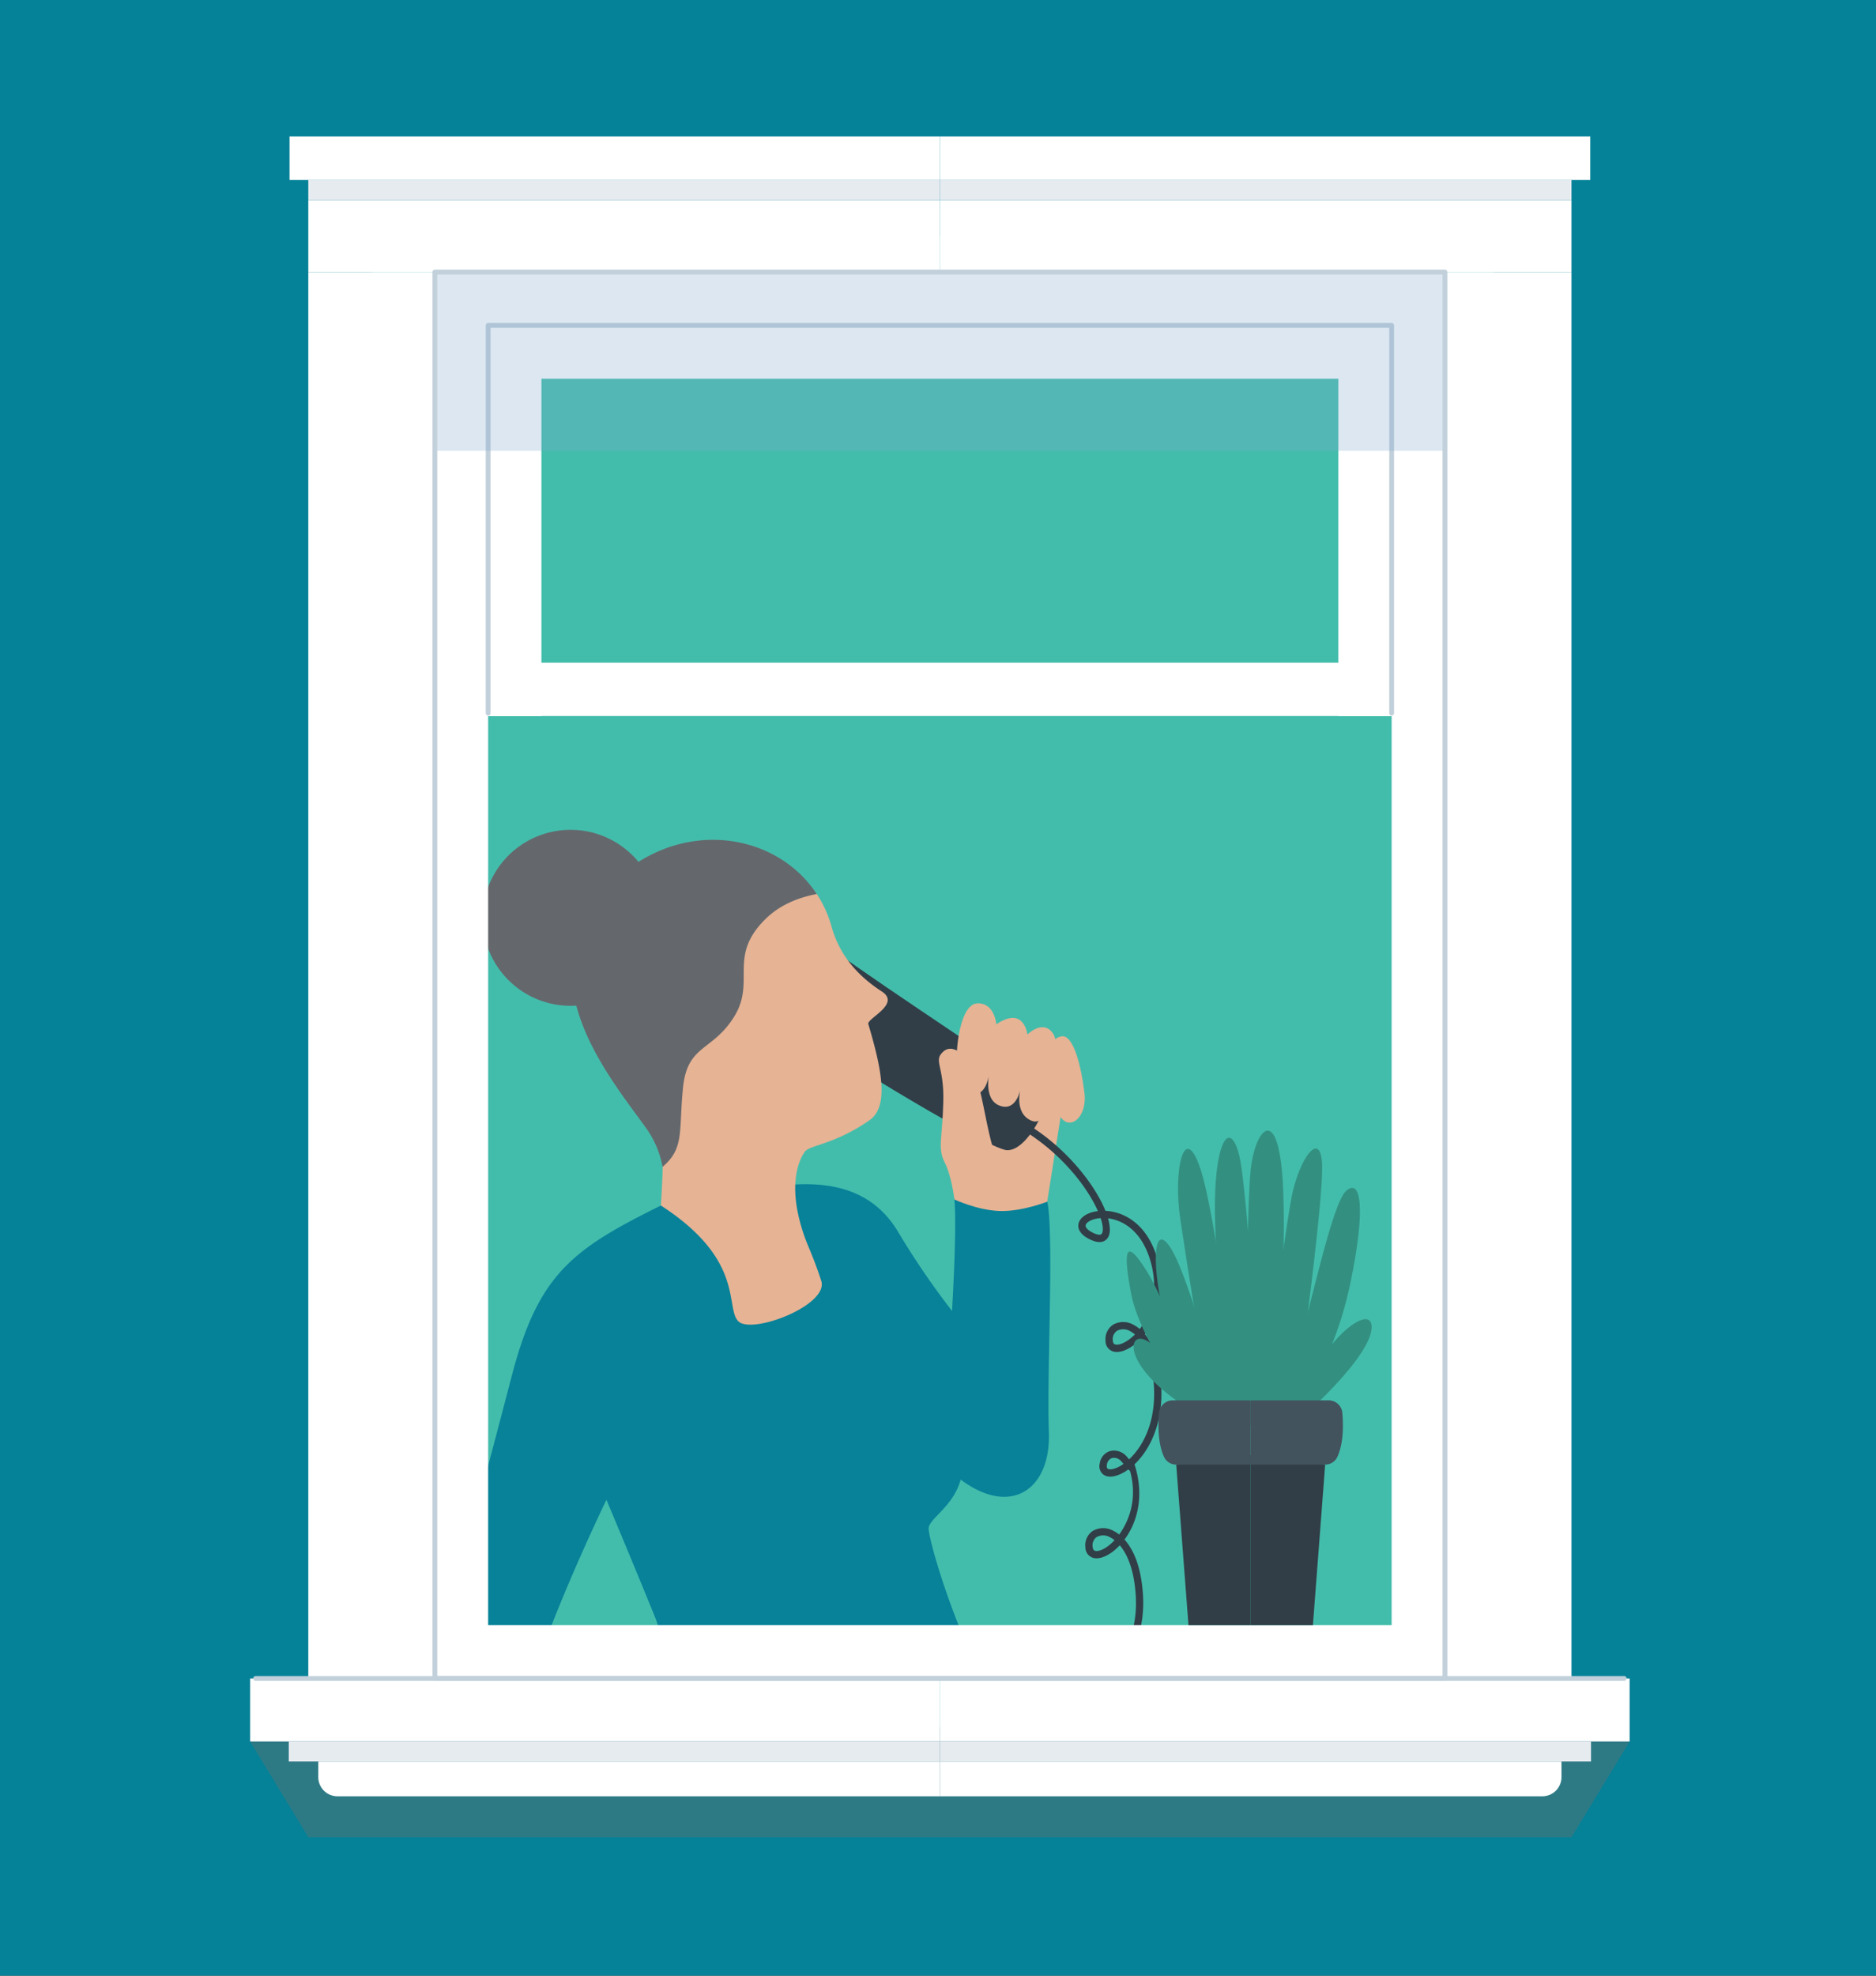 <svg xmlns="http://www.w3.org/2000/svg" xmlns:xlink="http://www.w3.org/1999/xlink" width="665" height="700" viewBox="0 0 665 700">
  <rect x="0" y="0" width="665" height="700" fill="#333333" stroke="none"/>
  <defs>
    <clipPath id="clip-path">
      <path id="BG" d="M0,0H665V700H0Z" transform="translate(720 87)" fill="#e3e3e3"/>
    </clipPath>
    <clipPath id="clip-path-2">
      <rect id="Rectangle_3511" data-name="Rectangle 3511" width="701.1" height="700" fill="none"/>
    </clipPath>
    <clipPath id="clip-path-4">
      <rect id="Rectangle_3487" data-name="Rectangle 3487" width="488.993" height="40.535" fill="none"/>
    </clipPath>
    <clipPath id="clip-path-5">
      <rect id="Rectangle_3505" data-name="Rectangle 3505" width="358.052" height="63.324" fill="none"/>
    </clipPath>
  </defs>
  <g id="img-hero-911-LP" transform="translate(-720 -87)">
    <g id="Mask_Group_4" data-name="Mask Group 4" clip-path="url(#clip-path)">
      <g id="Group_10855" data-name="Group 10855" transform="translate(702 87)">
        <g id="Group_10854" data-name="Group 10854" clip-path="url(#clip-path-2)">
          <rect id="Rectangle_3485" data-name="Rectangle 3485" width="701.102" height="700" fill="#058198"/>
          <rect id="Rectangle_3486" data-name="Rectangle 3486" width="397.656" height="528.356" transform="translate(149.712 83.628)" fill="#43bdab"/>
          <g id="Group_10853" data-name="Group 10853">
            <g id="Group_10852" data-name="Group 10852" clip-path="url(#clip-path-2)">
              <path id="Path_25672" data-name="Path 25672" d="M203.174,281.32c14.569-.751,28.195,2.718,36.618,17.088a282.089,282.089,0,0,0,18.944,27.726s1.82-29.85.829-39.513,31.215-12.868,33.2,2.236-.448,58.852.295,80.407-15.608,31.464-35.429,13.13-62.928-90.43-62.928-90.43Z" transform="translate(96.739 138.349)" fill="#078299"/>
              <path id="Path_25673" data-name="Path 25673" d="M140.79,346.928c9.414-35.925,21.8-44.6,52.745-59.925l35.206-4.986s23.537,7.68,35.428,31.961,34.685,47.816,36.174,62.681-11.893,20.564-11.893,24.774c0,3.185,5.242,21.947,12.937,39.906a169.559,169.559,0,0,1-106.1,10.391,60.139,60.139,0,0,0-3.708-18.585c-7.435-18.333-17.343-41.87-17.343-41.87s-12.958,26.559-23.049,53.851c-12.46-6.4-22.555-6.288-32.976-15.451,6.92-22.589,17.946-65.082,22.577-82.748" transform="translate(58.735 140.122)" fill="#078299"/>
              <path id="Path_25674" data-name="Path 25674" d="M270.293,300.447l6.371-40.27-30.9-7.945-6.434,8.3,10.65,29.726Z" transform="translate(118.913 125.323)" fill="#e6b394"/>
              <path id="Path_25675" data-name="Path 25675" d="M290.19,277.018c2.8,2.334-5.743,19.863-13.042,19.384s-74.067-41.042-78.974-47.265,2.633-34.7,19.145-22.495,63.538,42.6,72.871,50.375" transform="translate(97.729 111.114)" fill="#313e48"/>
              <path id="Path_25676" data-name="Path 25676" d="M272.846,261.55c-.708,5.76-1.675,20.223-7.9,17.47s-3.709-11.487-3.709-11.487-1.316,8.5-7.418,6.222-3.589-12.205-3.589-12.205-1,10.411-6.9,7.3-4.583-15.795-4.583-15.795,1.076-15.316,7.179-15.555,6.7,7.42,6.7,7.42c9.9-6.7,11,3.618,11,3.618s4.559-4.547,8.031-1.585,1.9,8.839,1.2,14.6" transform="translate(118.559 118)" fill="#e6b394"/>
              <path id="Path_25677" data-name="Path 25677" d="M264.97,245.307C258,246.374,260.415,259.9,263,270.232s11.246,5.167,10.029-4.865-4.033-20.678-8.055-20.061" transform="translate(129.381 121.869)" fill="#e6b394"/>
              <path id="Path_25678" data-name="Path 25678" d="M168.533,323.04s.762-12.433.606-13.707a89.33,89.33,0,0,1,5.44-36.616c12.9-33.561,39.337-75.1,49.206-60.063a41.366,41.366,0,0,1,5.272,11.652c2.753,9.885,9.075,17.263,17.79,22.9,6.857,4.434-5.365,9.595-4.791,11.524,4.691,15.808,7.49,29.163.415,34.1-12.424,8.662-21.2,8.73-22.921,11.15s-6.674,11.445-.061,30.172c1.412,3.994,3.051,6.9,5.883,15.551s-24.7,19.2-29.424,14.317,2.518-21.649-27.413-40.976" transform="translate(83.737 104.085)" fill="#e6b394"/>
              <path id="Path_25679" data-name="Path 25679" d="M234.289,217.992c-6.311,1.194-13.033,3.754-18.242,8.927-13.585,13.494-3.018,22.062-11.268,34.905-7.782,12.114-16.383,9.5-17.913,24.942s.587,21.242-7.228,27.9a34.12,34.12,0,0,0-5.749-13.618c-12.958-18.118-42.833-53.093-15.07-84.008,24.107-26.837,60.416-21.989,75.471.952" transform="translate(73.227 98.768)" fill="#64686d"/>
              <path id="Path_25680" data-name="Path 25680" d="M239.857,301.632s7.867,3.726,15.765,4.085,17.139-3.286,17.139-3.286l-3.441-15.262s-13.523,3.23-15.675-3.47-3.474-16.889-5.754-24.587-8.246-13.225-11.955-9.873.359,4.785,0,17.947-2.073,16.254.478,21.3,3.444,13.147,3.444,13.147" transform="translate(116.445 123.339)" fill="#e6b394"/>
              <path id="Path_25681" data-name="Path 25681" d="M283.012,296.51c6.7.317,14.6,4.7,18.215,16.323,3.676,11.809.549,21.436-4.229,27.4,2.706,3.242,5.531,9.14,5.838,19.712.362,12.508-4.4,21.921-10.116,26.936,1.361,2.97.3,1.813.3,1.813l-1.245.154s-.521-1.112-1.153-.349a17.358,17.358,0,0,1-1.5.9c-2.784,1.485-5.267,1.7-6.814.591a3.756,3.756,0,0,1-1.326-3.952,5.3,5.3,0,0,1,3.557-4.378,5.876,5.876,0,0,1,5.944,1.84,9.7,9.7,0,0,1,.9,1.075c4.413-4.106,9.23-12.077,8.867-24.554-.278-9.622-2.75-14.946-5.014-17.826-.216.214-.434.422-.653.624-3.335,3.055-6.868,4.357-9.219,3.392a3.846,3.846,0,0,1-2.328-3.667,6.121,6.121,0,0,1,2.681-5.693,7.315,7.315,0,0,1,7.385.121,11.522,11.522,0,0,1,2.064,1.413c4.221-5.413,6.918-14.094,3.591-24.78-3.027-9.722-9.274-13.749-14.828-14.424.826,2.886.871,5.226.037,6.683-.672,1.174-2.431,2.822-6.674.675-3.928-1.986-4.085-4.281-3.829-5.472.5-2.3,3.2-4.021,6.869-4.461-3.434-7.824-11.918-19.342-25.039-27.773l1.4-2.17c13.25,8.513,22.742,20.941,26.318,29.85M288.64,385.3a3.333,3.333,0,0,0-3.32-1.187,2.776,2.776,0,0,0-1.789,2.332c-.082.507-.1,1.168.28,1.44.545.391,2.061.316,4.1-.769a14.176,14.176,0,0,0,1.479-.918,7.421,7.421,0,0,0-.75-.9m3.262-46.055a4.8,4.8,0,0,0-4.793-.225,3.569,3.569,0,0,0-1.488,3.383c.057,1.139.561,1.344.726,1.413,1.144.467,3.741-.382,6.5-2.908q.31-.283.615-.587a8.878,8.878,0,0,0-1.558-1.076m-15.909-37.643c-.168.778.756,1.76,2.47,2.628.808.41,2.747,1.26,3.271.346.566-.991.418-2.931-.425-5.477-3,.205-5.086,1.437-5.315,2.5" transform="translate(126.847 132.492)" fill="#313e48"/>
              <path id="Path_25682" data-name="Path 25682" d="M286.354,346.023c4.1,11.669,1.317,21.4-3.244,27.532,2.82,3.143,5.854,8.935,6.54,19.491.811,12.485-3.613,22.065-9.141,27.28,1.465,2.919,2.741,7.674,2.563,15.329-.927,1.2-2-1.073-2.955.1.608-8.014-.066-10.212-1.647-13.743a16.72,16.72,0,0,1-1.467.953c-2.729,1.584-5.2,1.886-6.788.835a3.755,3.755,0,0,1-1.465-3.9,5.3,5.3,0,0,1,3.395-4.5,5.875,5.875,0,0,1,6.007,1.626,9.841,9.841,0,0,1,.943,1.042c4.263-4.262,8.79-12.4,7.981-24.857-.624-9.605-3.284-14.838-5.652-17.634-.207.222-.418.437-.63.647-3.221,3.173-6.706,4.6-9.09,3.721a3.846,3.846,0,0,1-2.458-3.582,6.127,6.127,0,0,1,2.474-5.785,7.321,7.321,0,0,1,7.387-.144,11.625,11.625,0,0,1,2.114,1.338c4.024-5.561,6.878-14.13,3.17-24.692M276.375,418.9a3.331,3.331,0,0,0-3.36-1.067,2.774,2.774,0,0,0-1.7,2.393c-.064.51-.058,1.172.331,1.429.56.37,2.072.243,4.07-.916a14.192,14.192,0,0,0,1.446-.97,7.677,7.677,0,0,0-.781-.87m1.606-46.144a4.8,4.8,0,0,0-4.8-.052,3.577,3.577,0,0,0-1.367,3.435c.1,1.135.611,1.323.778,1.385,1.159.427,3.724-.515,6.389-3.139q.3-.294.593-.609a8.911,8.911,0,0,0-1.6-1.019" transform="translate(133.505 171.923)" fill="#313e48"/>
              <path id="Path_25683" data-name="Path 25683" d="M126.31,227.6a31.183,31.183,0,1,0,31.182-31.183A31.183,31.183,0,0,0,126.31,227.6" transform="translate(62.758 97.59)" fill="#64686d"/>
              <g id="Group_10848" data-name="Group 10848" transform="translate(106.673 610.398)" opacity="0.27" style="mix-blend-mode: multiply;isolation: isolate">
                <g id="Group_10847" data-name="Group 10847">
                  <g id="Group_10846" data-name="Group 10846" clip-path="url(#clip-path-4)">
                    <path id="Path_25684" data-name="Path 25684" d="M315.76,408.4s239.346-3.434,244.5,6.01l-20.607,33.917H91.871L71.265,414.406c5.151-9.444,244.495-6.01,244.495-6.01" transform="translate(-71.265 -407.787)" fill="#996951" fill-rule="evenodd"/>
                  </g>
                </g>
              </g>
              <rect id="Rectangle_3488" data-name="Rectangle 3488" width="44.864" height="498.293" transform="translate(127.279 96.399)" fill="#fff"/>
              <rect id="Rectangle_3489" data-name="Rectangle 3489" width="244.496" height="22.326" transform="translate(106.673 594.692)" fill="#fff"/>
              <rect id="Rectangle_3490" data-name="Rectangle 3490" width="223.889" height="25.544" transform="translate(127.281 70.857)" fill="#fff"/>
              <rect id="Rectangle_3491" data-name="Rectangle 3491" width="223.889" height="7.084" transform="translate(127.28 63.772)" fill="#e6ebf0"/>
              <rect id="Rectangle_3492" data-name="Rectangle 3492" width="230.544" height="15.455" transform="translate(120.625 48.317)" fill="#fff"/>
              <rect id="Rectangle_3493" data-name="Rectangle 3493" width="44.864" height="498.293" transform="translate(530.195 96.399)" fill="#fff"/>
              <rect id="Rectangle_3494" data-name="Rectangle 3494" width="244.496" height="22.326" transform="translate(351.17 594.692)" fill="#fff"/>
              <rect id="Rectangle_3495" data-name="Rectangle 3495" width="223.889" height="25.544" transform="translate(351.17 70.857)" fill="#fff"/>
              <rect id="Rectangle_3496" data-name="Rectangle 3496" width="18.89" height="498.293" transform="translate(511.305 96.399)" fill="#fff"/>
              <rect id="Rectangle_3497" data-name="Rectangle 3497" width="18.89" height="138.402" transform="translate(492.415 115.289)" fill="#fff"/>
              <rect id="Rectangle_3498" data-name="Rectangle 3498" width="18.89" height="138.402" transform="translate(191.033 115.289)" fill="#fff"/>
              <rect id="Rectangle_3499" data-name="Rectangle 3499" width="18.89" height="498.293" transform="translate(172.143 96.399)" fill="#fff"/>
              <rect id="Rectangle_3500" data-name="Rectangle 3500" width="358.052" height="18.89" transform="translate(172.143 96.401)" fill="#fff"/>
              <rect id="Rectangle_3501" data-name="Rectangle 3501" width="358.052" height="18.89" transform="translate(172.143 234.801)" fill="#fff"/>
              <rect id="Rectangle_3502" data-name="Rectangle 3502" width="358.052" height="18.89" transform="translate(172.143 115.289)" fill="#fff"/>
              <rect id="Rectangle_3503" data-name="Rectangle 3503" width="358.052" height="18.89" transform="translate(172.143 575.801)" fill="#fff"/>
              <path id="Path_25685" data-name="Path 25685" d="M127.907,215.534a.848.848,0,0,0,.85-.847V78.149H447.329V214.687a.85.85,0,0,0,1.7,0V77.3a.849.849,0,0,0-.85-.847H127.907a.848.848,0,0,0-.85.847V214.687a.848.848,0,0,0,.85.847" transform="translate(63.129 37.987)" fill="#c1d0da"/>
              <g id="Group_10851" data-name="Group 10851" transform="translate(172.143 96.401)" opacity="0.27" style="mix-blend-mode: multiply;isolation: isolate">
                <g id="Group_10850" data-name="Group 10850">
                  <g id="Group_10849" data-name="Group 10849" clip-path="url(#clip-path-5)">
                    <rect id="Rectangle_3504" data-name="Rectangle 3504" width="358.052" height="63.324" fill="#7ea8cf"/>
                  </g>
                </g>
              </g>
              <path id="Path_25686" data-name="Path 25686" d="M114.437,562.975V64.682a.847.847,0,0,1,.85-.847H473.34a.847.847,0,0,1,.849.847V562.975a.848.848,0,0,1-.849.849H115.287a.848.848,0,0,1-.85-.849M472.489,65.529H116.137v496.6H472.489Z" transform="translate(56.859 31.717)" fill="#c1d0da"/>
              <path id="Path_25687" data-name="Path 25687" d="M234.888,398.423H477.452a.847.847,0,1,0,0-1.694H234.888a.847.847,0,1,0,0,1.694" transform="translate(116.283 197.117)" fill="#c1d0da"/>
              <rect id="Rectangle_3506" data-name="Rectangle 3506" width="223.889" height="7.083" transform="translate(351.17 63.772)" fill="#e6ebf0"/>
              <rect id="Rectangle_3507" data-name="Rectangle 3507" width="230.812" height="7.083" transform="translate(351.17 617.017)" fill="#e6ebf0"/>
              <rect id="Rectangle_3508" data-name="Rectangle 3508" width="230.544" height="15.455" transform="translate(351.17 48.317)" fill="#fff"/>
              <path id="Path_25688" data-name="Path 25688" d="M234.6,429.284H448.143a6.81,6.81,0,0,0,6.809-6.809v-5.534H234.6Z" transform="translate(116.565 207.16)" fill="#fff" fill-rule="evenodd"/>
              <path id="Path_25689" data-name="Path 25689" d="M72.836,398.423H315.4a.847.847,0,1,0,0-1.694H72.836a.847.847,0,1,0,0,1.694" transform="translate(35.767 197.117)" fill="#c1d0da"/>
              <rect id="Rectangle_3509" data-name="Rectangle 3509" width="230.812" height="7.083" transform="translate(120.358 617.017)" fill="#e6ebf0"/>
              <path id="Path_25690" data-name="Path 25690" d="M307.746,429.284H94.207a6.81,6.81,0,0,1-6.809-6.809v-5.534H307.746Z" transform="translate(43.424 207.16)" fill="#fff" fill-rule="evenodd"/>
              <path id="Path_25691" data-name="Path 25691" d="M344.906,364.021s19.8-18.193,19.964-27.53-19,5.152-25.116,27.37c-2.093-9.661,0-13.524,0-13.524s7.567-55.382,7.567-70.194-8.27-3.7-10.947,10.786-9.661,68.583-9.661,68.583l-1.932-1.931s-3.863-70.355-6.921-82.269-8.05-5.8-8.534,15.617,4.83,66.974,4.83,66.974l-4.185-1.611s-10.3-38.96-16.584-48.3-6.439,7.888-1.771,25.6a115.557,115.557,0,0,0,14.03,31.555s-14.352-20.607-20.63-23.989-8.694,7.245,10.572,21.2c18.464,13.37,48.03,9.551,49.317,1.663" transform="translate(139.353 133.806)" fill="#339081" fill-rule="evenodd"/>
              <path id="Path_25692" data-name="Path 25692" d="M340.562,364.7s12.021-16.314,17.6-43.147,3.649-37.135-1.5-32.628-12.711,42.289-17.519,56.885-8.456,18.89-8.456,18.89,4.937-43.791,3.649-75.775-9.981-22.324-11.538-7.513-1.663,75.56,0,86.078c-4.776-1.5-4.562-4.293-4.562-4.293s-7.513-65.041-13.309-82.215-9.659,1.073-7.083,18.031,8.8,58.817,12.665,66.76c-6.869-4.509-16.314-35.052-24.472-48.223s-8.37-6.516-5.58,8.082,18.89,38.209,23.4,41.858,34.131,7.3,36.707-2.79" transform="translate(138.544 132.965)" fill="#339081" fill-rule="evenodd"/>
              <path id="Path_25693" data-name="Path 25693" d="M334.61,347.812,330.264,404.7H308.208v-60.32Z" transform="translate(153.135 171.106)" fill="#313e48" fill-rule="evenodd"/>
              <path id="Path_25694" data-name="Path 25694" d="M290.57,347.812l4.345,56.885h22.056v-60.32Z" transform="translate(144.371 171.106)" fill="#313e48" fill-rule="evenodd"/>
              <path id="Path_25695" data-name="Path 25695" d="M308.208,331.471v22.754h26.4a4.684,4.684,0,0,0,4.286-2.658c1.227-2.628,2.525-7.477,1.789-15.708a4.814,4.814,0,0,0-4.758-4.387Z" transform="translate(153.135 164.693)" fill="#42535e" fill-rule="evenodd"/>
              <path id="Path_25696" data-name="Path 25696" d="M319.059,331.471v22.754h-26.4a4.683,4.683,0,0,1-4.284-2.658c-1.229-2.628-2.527-7.477-1.79-15.708a4.814,4.814,0,0,1,4.759-4.387Z" transform="translate(142.284 164.693)" fill="#42535e" fill-rule="evenodd"/>
            </g>
          </g>
        </g>
      </g>
    </g>
  </g>
</svg>
